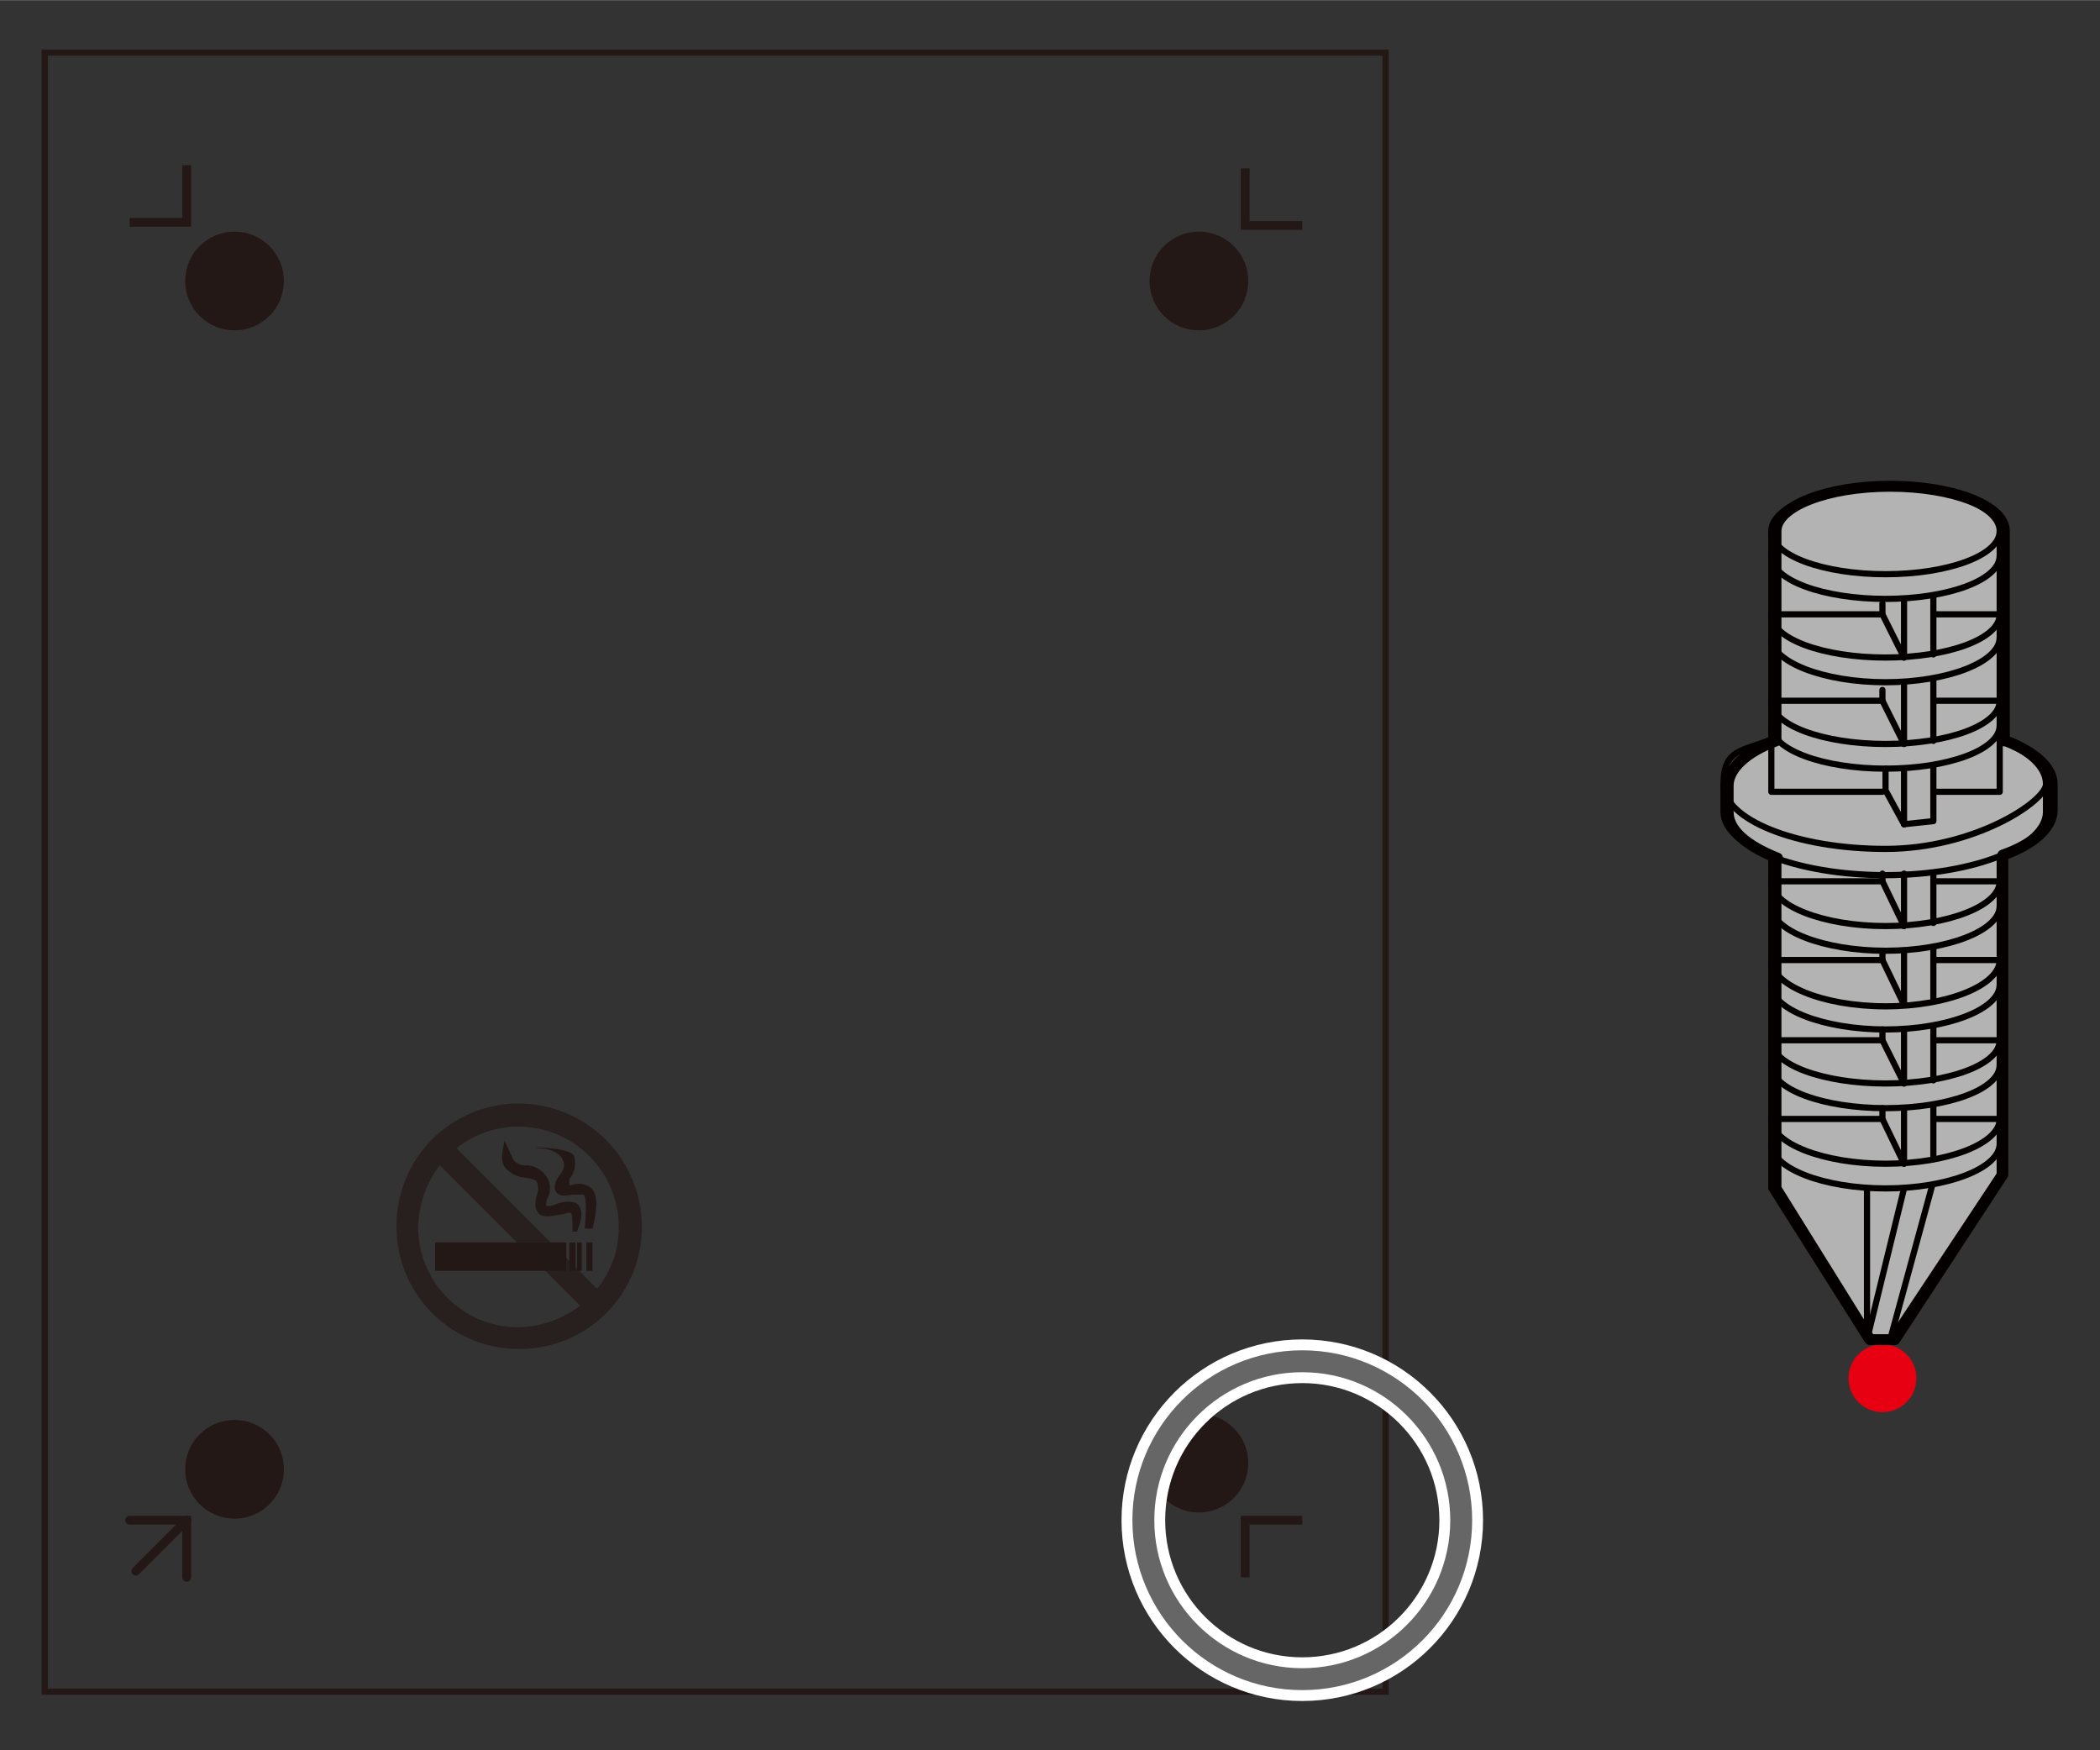<svg xmlns="http://www.w3.org/2000/svg" width="48mm" height="40mm" viewBox="0 0 136.1 113.4"><rect x="0" y="0" width="136.1" height="113.4" fill="#333333" stroke="none"/><defs><style>.cls-1,.cls-10,.cls-11,.cls-4,.cls-8,.cls-9{fill:none;}.cls-1,.cls-2,.cls-4,.cls-9{stroke:#231815;stroke-miterlimit:10;}.cls-1,.cls-2,.cls-8{stroke-width:0.4px;}.cls-2,.cls-5,.cls-6{fill:#231815;}.cls-3{fill:#e60012;}.cls-4,.cls-9{stroke-width:0.57px;}.cls-6{opacity:0.68;}.cls-7{fill:#b3b3b3;stroke-width:0.71px;}.cls-7,.cls-8{stroke:#040000;}.cls-10,.cls-11,.cls-7,.cls-8,.cls-9{stroke-linecap:round;}.cls-10,.cls-11,.cls-7,.cls-8{stroke-linejoin:round;}.cls-10{stroke:#fff;stroke-width:2.83px;}.cls-11{stroke:#666;stroke-width:1.42px;}</style></defs><g id="レイヤー_1" data-name="レイヤー 1"><rect class="cls-1" x="2.9" y="3.4" width="86.9" height="106.21"/><circle class="cls-2" cx="77.7" cy="94.8" r="3"/><circle class="cls-2" cx="77.7" cy="18.2" r="3"/><circle class="cls-2" cx="15.2" cy="18.2" r="3"/><circle class="cls-2" cx="15.2" cy="95.2" r="3"/><circle class="cls-3" cx="122" cy="89.3" r="2.2"/><polyline class="cls-4" points="80.7 102.2 80.7 98.5 84.4 98.5"/><polyline class="cls-4" points="8.4 14.4 12.1 14.4 12.1 10.7"/><polyline class="cls-4" points="84.4 14.6 80.7 14.6 80.7 10.9"/><rect class="cls-5" x="28.2" y="80.5" width="8.5" height="1.84"/><rect class="cls-5" x="36.9" y="80.5" width="0.4" height="1.84"/><rect class="cls-5" x="37.4" y="80.5" width="0.3" height="1.84"/><rect class="cls-5" x="38" y="80.5" width="0.4" height="1.84"/><path class="cls-6" d="M33.6,71.5a7.9,7.9,0,0,0-7.9,8,7.9,7.9,0,0,0,7.9,7.9,7.9,7.9,0,0,0,8-7.9A8,8,0,0,0,33.6,71.5Zm0,1.5a6.5,6.5,0,0,1,6.5,6.5,6.3,6.3,0,0,1-1.4,4l-9.1-9.1A6.3,6.3,0,0,1,33.6,73Zm0,13a6.5,6.5,0,0,1-6.5-6.5,6.9,6.9,0,0,1,1.4-4l9.1,9.1A6.9,6.9,0,0,1,33.6,86Z"/><path class="cls-5" d="M37.4,79.8h-.3c0-.7,0-1.1-.1-1.2s-.5.1-.7.1-1.1.3-1.4-.1-.2-.8-.1-1.2a1.1,1.1,0,0,0,0-.8c-.1-.2-.3-.2-.8-.3a1.9,1.9,0,0,1-1.3-.7c-.3-.4-.1-1.2,0-1.7l.6,1.3a1.1,1.1,0,0,0,.9.3,1.7,1.7,0,0,1,1.2.7,1.4,1.4,0,0,1,.1,1.4,1.1,1.1,0,0,0-.1.5c.1.1.5,0,.7-.1s1.1-.3,1.4.1S37.7,79,37.4,79.8Z"/><path class="cls-5" d="M38.4,79.6h-.5c.2-2.3-.1-2.2-.1-2.2s-.4,0-.6,0-.8.2-1.1-.1-.1-.8.2-1.2.3-.7.2-.9-.3-.7-1.5-.8,2-.1,2.2.5a1.6,1.6,0,0,1-.3,1.5v.4H37a1.3,1.3,0,0,1,1.2.1C38.7,77.2,38.8,78,38.4,79.6Z"/><path class="cls-7" d="M130,48h-.1V34.4c0-1.6-3.3-2.9-7.4-2.9s-7.4,1.3-7.4,2.9V48h0c-1.9.7-3.1,1.8-3.1,2.9v1.7c0,1.2,1.2,2.2,3.2,3h-.1V77l6.1,9.8h1.6l7-10.7V74.2h0V55.4c2-.7,3.2-1.8,3.2-2.9V50.8C133,49.7,131.8,48.7,130,48Z"/><path class="cls-8" d="M129.6,34.4c0,1.6-3.4,2.8-7.4,2.8s-7.4-1.2-7.4-2.8,3.4-2.9,7.4-2.9S129.6,32.8,129.6,34.4Z"/><path class="cls-8" d="M129.6,41.3c0,1.6-3.4,2.9-7.4,2.9s-7.4-1.3-7.4-2.9"/><path class="cls-8" d="M125.3,39.8h4.3c0,1.6-3.4,2.8-7.4,2.8s-7.4-1.2-7.4-2.8H122"/><path class="cls-8" d="M129.6,36c0,1.6-3.4,2.8-7.4,2.8s-7.4-1.2-7.4-2.8"/><path class="cls-8" d="M129.7,48c1.8.7,2.9,1.7,2.9,2.8S128,55,122.2,55s-10.5-1.9-10.5-4.2,1.2-2.1,3.1-2.9"/><path class="cls-8" d="M111.7,50.8v1.8c0,2.2,4.7,4.1,10.5,4.1s10.4-1.9,10.4-4.1V50.8"/><polyline class="cls-8" points="123.4 42.6 122 39.8 122 39.1"/><path class="cls-8" d="M129.6,47c0,1.6-3.4,2.8-7.4,2.8s-7.4-1.2-7.4-2.8"/><path class="cls-8" d="M125.3,45.4h4.3c0,1.6-3.4,2.8-7.4,2.8s-7.4-1.2-7.4-2.8H122"/><polyline class="cls-8" points="123.4 48.2 122 45.4 122 44.7"/><polyline class="cls-8" points="122 51.3 114.8 51.3 114.8 34.4"/><polyline class="cls-8" points="125.3 51.3 129.6 51.3 129.6 34.4"/><polyline class="cls-8" points="123.4 53.4 122.2 51.2 122.2 49.8"/><path class="cls-8" d="M129.6,58.7c0,1.6-3.4,2.9-7.4,2.9s-7.4-1.3-7.4-2.9"/><path class="cls-8" d="M125.3,57.1h4.3c0,1.6-3.4,2.9-7.4,2.9s-7.4-1.3-7.4-2.9H122"/><polyline class="cls-8" points="123.4 60 122 57.1 122 56.6"/><path class="cls-8" d="M129.6,63.8c0,1.6-3.4,2.9-7.4,2.9s-7.4-1.3-7.4-2.9"/><path class="cls-8" d="M125.3,62.2h4.3c0,1.6-3.3,3-7.4,3s-7.4-1.4-7.4-3H122"/><polyline class="cls-8" points="123.4 65.1 122 62.2 122 61.6"/><path class="cls-8" d="M129.6,69c0,1.6-3.4,2.8-7.4,2.8s-7.4-1.2-7.4-2.8"/><path class="cls-8" d="M125.3,67.4h4.3c0,1.6-3.4,2.8-7.4,2.8s-7.4-1.2-7.4-2.8H122"/><polyline class="cls-8" points="123.4 70.2 122 67.4 122 66.7"/><path class="cls-8" d="M114.8,55.6V74.1c0,1.6,3.4,2.9,7.4,2.9s7.4-1.3,7.4-2.9V55.6"/><path class="cls-8" d="M125.3,72.5h4.3c0,1.6-3.4,2.9-7.4,2.9s-7.4-1.3-7.4-2.9H122"/><polyline class="cls-8" points="123.4 75.4 122 72.5 122 71.8"/><line class="cls-8" x1="123.4" y1="42.6" x2="123.4" y2="38.8"/><line class="cls-8" x1="123.4" y1="48.2" x2="123.4" y2="44.2"/><line class="cls-8" x1="123.4" y1="53.4" x2="123.4" y2="49.8"/><polyline class="cls-8" points="125.3 49.6 125.3 53.2 123.4 53.4"/><line class="cls-8" x1="125.3" y1="44" x2="125.3" y2="48"/><line class="cls-8" x1="125.3" y1="38.6" x2="125.3" y2="42.4"/><line class="cls-8" x1="121" y1="86.8" x2="121" y2="77"/><polyline class="cls-8" points="114.8 74.1 114.8 77 121 86.8"/><polyline class="cls-8" points="122.5 86.8 129.6 76.1 129.6 74.3"/><line class="cls-8" x1="123.4" y1="60" x2="123.4" y2="56.6"/><line class="cls-8" x1="123.4" y1="65.1" x2="123.4" y2="61.6"/><line class="cls-8" x1="123.4" y1="70.2" x2="123.4" y2="66.7"/><line class="cls-8" x1="123.4" y1="75.4" x2="123.4" y2="71.8"/><polyline class="cls-8" points="125.2 76.9 122.5 86.8 121 86.8 123.4 77"/><line class="cls-8" x1="125.3" y1="71.6" x2="125.3" y2="75.1"/><line class="cls-8" x1="125.3" y1="66.5" x2="125.3" y2="70"/><line class="cls-8" x1="125.3" y1="61.4" x2="125.3" y2="64.9"/><line class="cls-8" x1="125.3" y1="56.6" x2="125.3" y2="59.8"/><polyline class="cls-9" points="8.4 98.5 12.1 98.5 12.1 102.2"/><line class="cls-9" x1="12.1" y1="98.5" x2="8.8" y2="101.8"/></g><g id="レイヤー_2" data-name="レイヤー 2"><circle class="cls-10" cx="84.4" cy="98.5" r="10.3"/><circle class="cls-11" cx="84.4" cy="98.5" r="10.3"/></g></svg>
